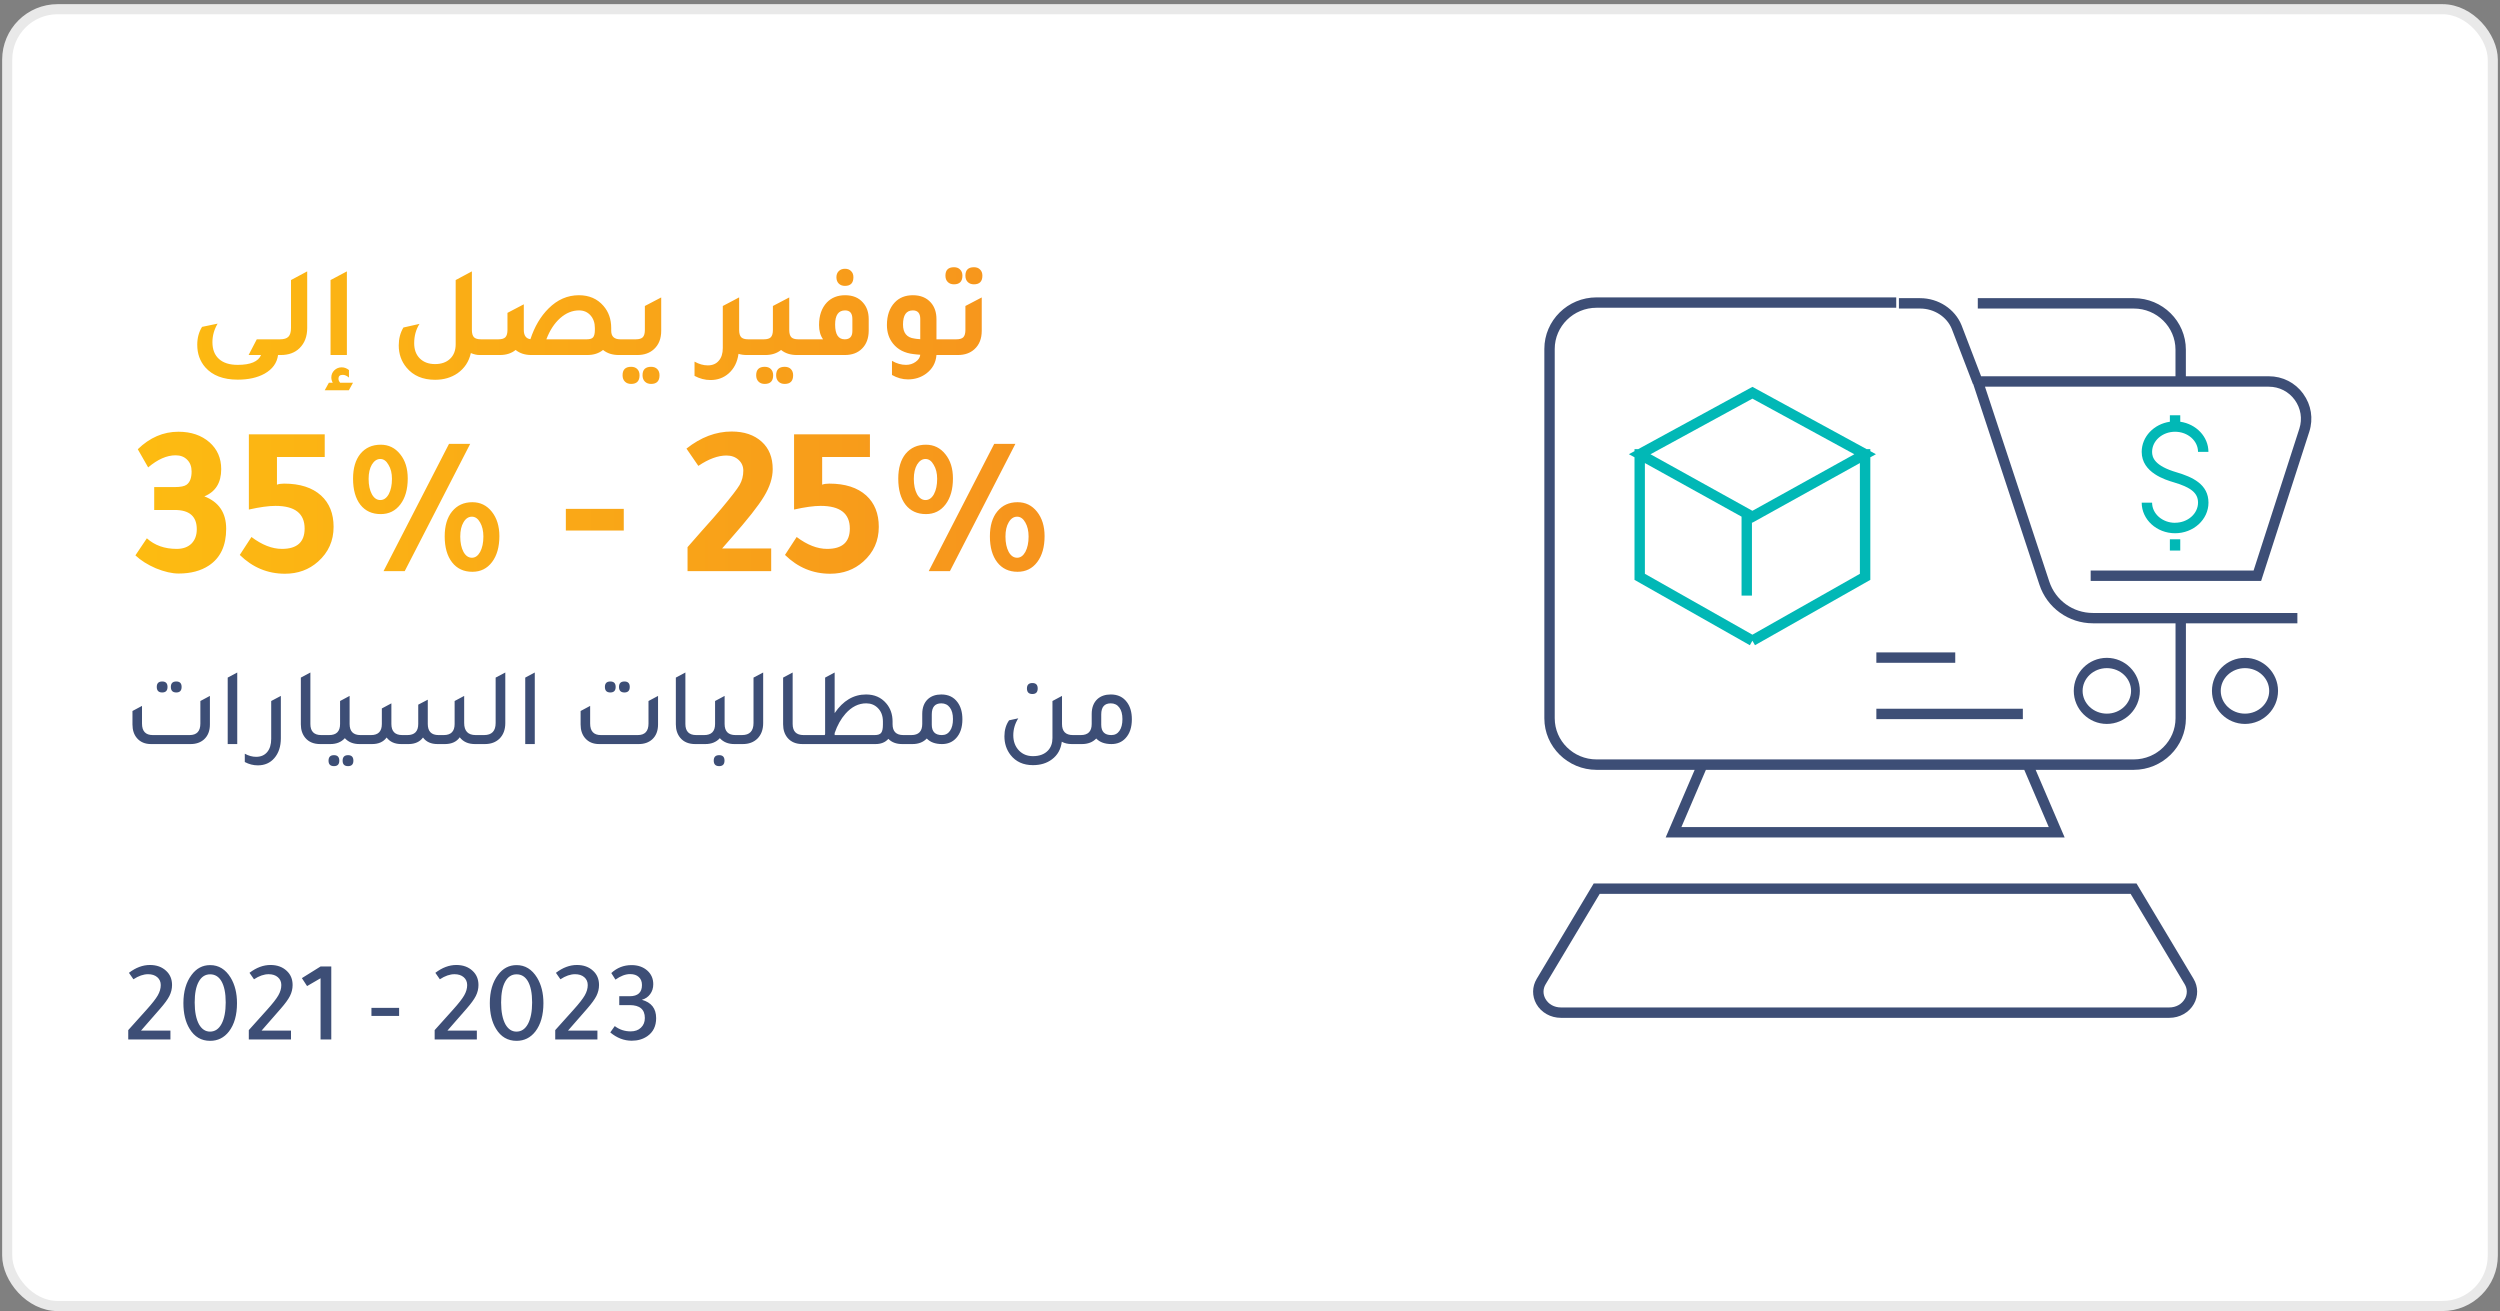<svg width="347" height="182" viewBox="0 0 347 182" fill="none" xmlns="http://www.w3.org/2000/svg">
<rect x="0" y="0" width="347" height="182" fill="#808080" stroke="none"/>
<rect x="1" y="1.276" width="345" height="180" rx="7" fill="white"/>
<rect x="1" y="1.276" width="345" height="180" rx="7" stroke="#E9E9E9" stroke-width="1.4"/>
<path d="M38.593 49.276C38.449 50.38 37.825 51.243 36.721 51.867C35.725 52.419 34.483 52.696 32.995 52.696C31.003 52.696 29.503 52.126 28.495 50.986C27.751 50.133 27.379 49.09 27.379 47.853C27.379 46.906 27.601 46.078 28.045 45.37L30.205 44.919C29.725 45.736 29.485 46.593 29.485 47.493C29.485 48.502 29.785 49.276 30.385 49.816C30.985 50.367 31.855 50.644 32.995 50.644C34.771 50.644 35.851 50.188 36.235 49.276H34.507L35.641 47.097H38.647V49.276H38.593ZM37.726 49.276V47.097H38.86C39.412 47.097 39.802 46.977 40.03 46.737C40.27 46.498 40.39 46.09 40.39 45.514V38.871L42.64 37.666V45.532C42.64 46.696 42.286 47.626 41.578 48.322C40.93 48.958 40.066 49.276 38.986 49.276H37.726ZM45.88 49.276V38.871L48.148 37.666V49.276H45.88ZM45.07 54.172L45.646 53.127H46.186C46.054 52.888 45.988 52.642 45.988 52.389C45.988 52.005 46.126 51.675 46.402 51.4C46.69 51.123 47.032 50.986 47.428 50.986C47.788 50.986 48.124 51.111 48.436 51.364V52.407C48.148 52.156 47.86 52.029 47.572 52.029C47.176 52.029 46.978 52.209 46.978 52.569C46.978 52.749 47.056 52.935 47.212 53.127H48.994L48.418 54.172H45.07ZM66.758 47.097H68.63V49.276H66.542C66.182 49.276 65.786 49.185 65.354 49.005C65.09 50.194 64.472 51.13 63.5 51.813C62.624 52.413 61.586 52.714 60.386 52.714C58.682 52.714 57.362 52.15 56.426 51.022C55.706 50.157 55.346 49.132 55.346 47.944C55.346 47.008 55.562 46.179 55.994 45.459L58.226 44.956C57.734 45.736 57.488 46.63 57.488 47.638C57.488 48.526 57.746 49.227 58.262 49.743C58.79 50.272 59.498 50.535 60.386 50.535C61.262 50.535 61.958 50.289 62.474 49.797C62.99 49.306 63.248 48.633 63.248 47.782V38.871L65.498 37.666V45.801C65.498 46.27 65.594 46.605 65.786 46.809C65.978 47.002 66.302 47.097 66.758 47.097ZM86.096 47.097H87.716V49.276H85.88C85.004 49.276 84.278 49.041 83.702 48.574C83.126 49.041 82.4 49.276 81.524 49.276H73.748C72.872 49.276 72.146 49.041 71.57 48.574C70.994 49.041 70.268 49.276 69.392 49.276H67.556V47.097H69.176C69.632 47.097 69.956 47.002 70.148 46.809C70.34 46.605 70.436 46.27 70.436 45.801V43.425L72.704 42.237V45.801C72.704 46.569 73.01 46.995 73.622 47.08C74.198 45.328 75.038 43.906 76.142 42.813C77.366 41.59 78.77 40.977 80.354 40.977C81.77 40.977 82.904 41.469 83.756 42.453C84.476 43.282 84.836 44.307 84.836 45.532V45.91C84.836 46.702 85.256 47.097 86.096 47.097ZM81.434 47.097C81.866 47.097 82.16 47.008 82.316 46.828C82.484 46.636 82.568 46.288 82.568 45.783V45.532C82.568 44.812 82.364 44.224 81.956 43.767C81.548 43.312 81.02 43.084 80.372 43.084C79.436 43.084 78.56 43.444 77.744 44.163C76.94 44.883 76.304 45.861 75.836 47.097H81.434ZM86.628 49.276V47.097H88.248C88.704 47.097 89.028 47.002 89.22 46.809C89.412 46.605 89.508 46.27 89.508 45.801V42.471L91.776 41.283V45.91C91.776 47.002 91.44 47.853 90.768 48.465C90.18 49.005 89.412 49.276 88.464 49.276H86.628ZM87.6 53.289C87.24 53.289 86.952 53.181 86.736 52.965C86.52 52.749 86.412 52.456 86.412 52.084C86.412 51.303 86.808 50.913 87.6 50.913C87.96 50.913 88.242 51.016 88.446 51.219C88.662 51.435 88.77 51.724 88.77 52.084C88.77 52.888 88.38 53.289 87.6 53.289ZM90.372 53.289C90.012 53.289 89.724 53.181 89.508 52.965C89.292 52.749 89.184 52.456 89.184 52.084C89.184 51.303 89.58 50.913 90.372 50.913C90.732 50.913 91.014 51.016 91.218 51.219C91.434 51.435 91.542 51.724 91.542 52.084C91.542 52.888 91.152 53.289 90.372 53.289ZM103.853 47.097H105.473V49.276H103.637C103.229 49.276 102.851 49.221 102.503 49.114C102.347 50.266 101.885 51.178 101.117 51.849C100.421 52.45 99.587 52.749 98.615 52.749C97.859 52.749 97.121 52.557 96.401 52.173V50.194C97.025 50.541 97.637 50.715 98.237 50.715C98.897 50.715 99.407 50.499 99.767 50.068C100.139 49.648 100.325 49.059 100.325 48.303V42.471L101.801 41.697L102.575 41.283V41.301L102.593 41.283V45.801C102.593 46.27 102.689 46.605 102.881 46.809C103.073 47.002 103.397 47.097 103.853 47.097ZM110.807 47.097H112.427V49.276H110.591C109.715 49.276 108.989 49.041 108.413 48.574C107.837 49.041 107.111 49.276 106.235 49.276H104.399V47.097H106.019C106.475 47.097 106.799 47.002 106.991 46.809C107.183 46.605 107.279 46.27 107.279 45.801V42.471L109.547 41.283V45.801C109.547 46.27 109.643 46.605 109.835 46.809C110.027 47.002 110.351 47.097 110.807 47.097ZM106.145 50.913C106.505 50.913 106.787 51.016 106.991 51.219C107.207 51.435 107.315 51.724 107.315 52.084C107.315 52.888 106.925 53.289 106.145 53.289C105.785 53.289 105.497 53.181 105.281 52.965C105.065 52.749 104.957 52.456 104.957 52.084C104.957 51.303 105.353 50.913 106.145 50.913ZM108.917 50.913C109.277 50.913 109.559 51.016 109.763 51.219C109.979 51.435 110.087 51.724 110.087 52.084C110.087 52.888 109.697 53.289 108.917 53.289C108.557 53.289 108.269 53.181 108.053 52.965C107.837 52.749 107.729 52.456 107.729 52.084C107.729 51.303 108.125 50.913 108.917 50.913ZM117.283 39.681C116.923 39.681 116.635 39.574 116.419 39.358C116.203 39.142 116.095 38.847 116.095 38.475C116.095 38.127 116.203 37.846 116.419 37.63C116.635 37.413 116.923 37.306 117.283 37.306C117.643 37.306 117.925 37.413 118.129 37.63C118.345 37.834 118.453 38.115 118.453 38.475C118.453 39.279 118.063 39.681 117.283 39.681ZM111.343 49.276V47.097H114.241C113.869 46.581 113.683 45.922 113.683 45.117C113.683 43.797 114.043 42.754 114.763 41.986C115.411 41.313 116.257 40.977 117.301 40.977C118.369 40.977 119.197 41.319 119.785 42.004C120.313 42.592 120.577 43.359 120.577 44.307V45.928C120.565 46.959 120.259 47.776 119.659 48.376C119.071 48.975 118.273 49.276 117.265 49.276H111.343ZM118.309 44.272C118.309 43.48 117.973 43.084 117.301 43.084C116.377 43.084 115.915 43.737 115.915 45.045C115.915 46.413 116.359 47.097 117.247 47.097C117.955 47.097 118.309 46.714 118.309 45.946V44.272ZM132.195 47.097V49.276H129.981C129.897 50.355 129.417 51.219 128.541 51.867C127.821 52.395 126.981 52.66 126.021 52.66C125.265 52.66 124.527 52.456 123.807 52.047V50.086C124.455 50.458 125.103 50.644 125.751 50.644C126.255 50.644 126.699 50.505 127.083 50.23C127.479 49.953 127.695 49.623 127.731 49.239C127.635 49.227 127.485 49.215 127.281 49.203C127.077 49.179 126.921 49.161 126.813 49.15C125.577 49.017 124.623 48.532 123.951 47.691C123.387 46.983 123.105 46.126 123.105 45.117C123.105 43.797 123.465 42.754 124.185 41.986C124.821 41.313 125.661 40.977 126.705 40.977C127.773 40.977 128.607 41.319 129.207 42.004C129.723 42.592 129.981 43.359 129.981 44.307V47.097H132.195ZM127.731 44.272C127.731 43.48 127.389 43.084 126.705 43.084C125.793 43.084 125.337 43.737 125.337 45.045C125.337 46.209 125.865 46.858 126.921 46.989C127.089 47.026 127.359 47.056 127.731 47.08V44.272ZM132.414 39.465C132.054 39.465 131.766 39.358 131.55 39.142C131.334 38.925 131.226 38.632 131.226 38.26C131.226 37.48 131.622 37.09 132.414 37.09C132.774 37.09 133.056 37.197 133.26 37.413C133.476 37.617 133.584 37.9 133.584 38.26C133.584 39.063 133.194 39.465 132.414 39.465ZM135.186 39.465C134.826 39.465 134.538 39.358 134.322 39.142C134.106 38.925 133.998 38.632 133.998 38.26C133.998 37.48 134.394 37.09 135.186 37.09C135.546 37.09 135.828 37.197 136.032 37.413C136.248 37.617 136.356 37.9 136.356 38.26C136.356 39.063 135.966 39.465 135.186 39.465ZM131.118 49.276V47.097H132.738C133.194 47.097 133.518 47.002 133.71 46.809C133.902 46.605 133.998 46.27 133.998 45.801V42.471L136.266 41.283V45.91C136.266 47.002 135.93 47.853 135.258 48.465C134.67 49.005 133.902 49.276 132.954 49.276H131.118ZM24.254 70.785H21.404V67.606H24.254C25.054 67.606 25.604 67.496 25.904 67.275C26.364 66.936 26.594 66.326 26.594 65.445C26.594 64.766 26.394 64.225 25.994 63.825C25.594 63.406 25.054 63.196 24.374 63.196C23.154 63.196 21.884 63.755 20.564 64.876L19.124 62.355C20.784 60.736 22.664 59.925 24.764 59.925C26.524 59.925 27.964 60.416 29.084 61.395C30.164 62.355 30.704 63.596 30.704 65.115C30.704 66.996 29.924 68.255 28.364 68.895C30.384 69.675 31.394 71.175 31.394 73.395C31.394 75.736 30.594 77.436 28.994 78.496C27.874 79.236 26.474 79.606 24.794 79.606C23.874 79.606 22.824 79.365 21.644 78.885C20.484 78.385 19.534 77.785 18.794 77.085L20.384 74.716C21.464 75.695 22.844 76.186 24.524 76.186C25.384 76.186 26.064 75.945 26.564 75.466C27.064 74.966 27.314 74.296 27.314 73.456C27.314 71.675 26.294 70.785 24.254 70.785ZM45.072 63.435H38.442V67.275C38.682 67.175 39.012 67.126 39.432 67.126C41.632 67.126 43.342 67.675 44.562 68.775C45.722 69.835 46.302 71.285 46.302 73.126C46.302 75.066 45.582 76.675 44.142 77.956C42.882 79.076 41.352 79.635 39.552 79.635C37.152 79.635 35.062 78.766 33.282 77.025L34.902 74.535C36.362 75.635 37.772 76.186 39.132 76.186C41.232 76.186 42.282 75.246 42.282 73.365C42.282 71.266 40.932 70.216 38.232 70.216C37.292 70.216 36.062 70.385 34.542 70.725V60.285H45.072V63.435ZM53.234 79.275L62.324 61.605H65.264L56.174 79.275H53.234ZM56.594 66.406C56.594 67.906 56.254 69.106 55.574 70.005C54.894 70.906 53.984 71.356 52.844 71.356C51.644 71.356 50.704 70.925 50.024 70.066C49.344 69.186 49.004 67.975 49.004 66.436C49.004 64.975 49.344 63.825 50.024 62.986C50.724 62.145 51.664 61.725 52.844 61.725C53.944 61.725 54.844 62.166 55.544 63.045C56.244 63.906 56.594 65.025 56.594 66.406ZM54.404 66.466C54.404 65.686 54.244 65.035 53.924 64.516C53.624 63.975 53.244 63.706 52.784 63.706C52.324 63.706 51.934 63.965 51.614 64.486C51.314 65.005 51.164 65.665 51.164 66.466C51.164 67.326 51.314 68.035 51.614 68.596C51.914 69.135 52.304 69.406 52.784 69.406C53.264 69.406 53.654 69.135 53.954 68.596C54.254 68.035 54.404 67.326 54.404 66.466ZM69.314 74.415C69.314 75.915 68.974 77.115 68.294 78.016C67.614 78.915 66.704 79.365 65.564 79.365C64.364 79.365 63.424 78.925 62.744 78.046C62.064 77.165 61.724 75.966 61.724 74.445C61.724 72.986 62.064 71.835 62.744 70.996C63.444 70.135 64.384 69.706 65.564 69.706C66.664 69.706 67.564 70.145 68.264 71.025C68.964 71.906 69.314 73.035 69.314 74.415ZM67.094 74.475C67.094 73.695 66.944 73.046 66.644 72.525C66.344 71.986 65.964 71.716 65.504 71.716C65.024 71.716 64.634 71.975 64.334 72.496C64.034 72.996 63.884 73.656 63.884 74.475C63.884 75.335 64.034 76.046 64.334 76.606C64.634 77.145 65.024 77.415 65.504 77.415C65.964 77.415 66.344 77.145 66.644 76.606C66.944 76.046 67.094 75.335 67.094 74.475ZM86.579 73.635H78.539V70.635H86.579V73.635ZM95.431 79.275V75.945C95.911 75.406 96.551 74.675 97.351 73.755C98.611 72.356 99.541 71.296 100.141 70.576C101.481 68.975 102.321 67.885 102.661 67.305C103.001 66.706 103.171 66.046 103.171 65.326C103.171 64.725 102.951 64.225 102.511 63.825C102.071 63.425 101.511 63.225 100.831 63.225C99.651 63.225 98.351 63.706 96.931 64.665L95.281 62.266C97.281 60.685 99.371 59.895 101.551 59.895C103.291 59.895 104.681 60.365 105.721 61.306C106.741 62.225 107.251 63.495 107.251 65.115C107.251 66.316 106.851 67.576 106.051 68.895C105.271 70.195 103.741 72.135 101.461 74.716C100.901 75.356 100.491 75.826 100.231 76.126H107.041V79.275H95.431ZM120.746 63.435H114.116V67.275C114.356 67.175 114.686 67.126 115.106 67.126C117.306 67.126 119.016 67.675 120.236 68.775C121.396 69.835 121.976 71.285 121.976 73.126C121.976 75.066 121.256 76.675 119.816 77.956C118.556 79.076 117.026 79.635 115.226 79.635C112.826 79.635 110.736 78.766 108.956 77.025L110.576 74.535C112.036 75.635 113.446 76.186 114.806 76.186C116.906 76.186 117.956 75.246 117.956 73.365C117.956 71.266 116.606 70.216 113.906 70.216C112.966 70.216 111.736 70.385 110.216 70.725V60.285H120.746V63.435ZM128.908 79.275L137.998 61.605H140.938L131.848 79.275H128.908ZM132.268 66.406C132.268 67.906 131.928 69.106 131.248 70.005C130.568 70.906 129.658 71.356 128.518 71.356C127.318 71.356 126.378 70.925 125.698 70.066C125.018 69.186 124.678 67.975 124.678 66.436C124.678 64.975 125.018 63.825 125.698 62.986C126.398 62.145 127.338 61.725 128.518 61.725C129.618 61.725 130.518 62.166 131.218 63.045C131.918 63.906 132.268 65.025 132.268 66.406ZM130.078 66.466C130.078 65.686 129.918 65.035 129.598 64.516C129.298 63.975 128.918 63.706 128.458 63.706C127.998 63.706 127.608 63.965 127.288 64.486C126.988 65.005 126.838 65.665 126.838 66.466C126.838 67.326 126.988 68.035 127.288 68.596C127.588 69.135 127.978 69.406 128.458 69.406C128.938 69.406 129.328 69.135 129.628 68.596C129.928 68.035 130.078 67.326 130.078 66.466ZM144.988 74.415C144.988 75.915 144.648 77.115 143.968 78.016C143.288 78.915 142.378 79.365 141.238 79.365C140.038 79.365 139.098 78.925 138.418 78.046C137.738 77.165 137.398 75.966 137.398 74.445C137.398 72.986 137.738 71.835 138.418 70.996C139.118 70.135 140.058 69.706 141.238 69.706C142.338 69.706 143.238 70.145 143.938 71.025C144.638 71.906 144.988 73.035 144.988 74.415ZM142.768 74.475C142.768 73.695 142.618 73.046 142.318 72.525C142.018 71.986 141.638 71.716 141.178 71.716C140.698 71.716 140.308 71.975 140.008 72.496C139.708 72.996 139.558 73.656 139.558 74.475C139.558 75.335 139.708 76.046 140.008 76.606C140.308 77.145 140.698 77.415 141.178 77.415C141.638 77.415 142.018 77.145 142.318 76.606C142.618 76.046 142.768 75.335 142.768 74.475Z" fill="url(#paint0_linear_581_40147)"/>
<path d="M22.513 96.115C22.01 96.115 21.759 95.858 21.759 95.344C21.759 94.841 22.01 94.59 22.513 94.59C23.006 94.59 23.252 94.841 23.252 95.344C23.252 95.858 23.006 96.115 22.513 96.115ZM24.469 96.115C23.966 96.115 23.714 95.858 23.714 95.344C23.714 94.841 23.966 94.59 24.469 94.59C24.962 94.59 25.208 94.841 25.208 95.344C25.208 95.858 24.962 96.115 24.469 96.115ZM20.958 103.276C20.126 103.276 19.474 102.998 19.002 102.444C18.591 101.961 18.386 101.33 18.386 100.55V98.686L19.71 97.978V100.427C19.71 101.494 20.208 102.028 21.204 102.028H26.317C27.313 102.028 27.811 101.494 27.811 100.427V97.3L29.135 96.592V100.55C29.135 101.443 28.863 102.136 28.319 102.629C27.837 103.06 27.215 103.276 26.456 103.276H20.958ZM31.605 103.276V94.051L32.93 93.343V103.276H31.605ZM38.983 102.459C38.983 103.609 38.68 104.533 38.074 105.231C37.499 105.899 36.734 106.232 35.78 106.232C35.164 106.232 34.563 106.078 33.978 105.77V104.615C34.501 104.903 35.025 105.047 35.549 105.047C36.206 105.047 36.719 104.826 37.089 104.384C37.458 103.943 37.643 103.332 37.643 102.552V97.3L38.983 96.592V102.459ZM44.436 103.276C43.543 103.276 42.855 102.988 42.373 102.413C41.962 101.92 41.757 101.294 41.757 100.534V94.051L43.081 93.343V100.488C43.081 101.515 43.584 102.028 44.59 102.028H45.607V103.276H44.436ZM50.035 102.028H51.052V103.276H49.881C49.029 103.276 48.357 103.003 47.864 102.459C47.371 103.003 46.699 103.276 45.846 103.276H44.676V102.028H45.693C46.699 102.028 47.202 101.515 47.202 100.488V97.3L48.526 96.592V100.488C48.526 101.515 49.029 102.028 50.035 102.028ZM46.355 104.816C46.847 104.816 47.094 105.072 47.094 105.586C47.094 106.089 46.847 106.34 46.355 106.34C45.852 106.34 45.6 106.089 45.6 105.586C45.6 105.072 45.852 104.816 46.355 104.816ZM48.31 104.816C48.803 104.816 49.05 105.072 49.05 105.586C49.05 106.089 48.803 106.34 48.31 106.34C47.807 106.34 47.556 106.089 47.556 105.586C47.556 105.072 47.807 104.816 48.31 104.816ZM50.12 103.276V102.028H51.506C52.502 102.028 53 101.515 53 100.488V98.332L54.324 97.624V100.488C54.324 101.515 54.828 102.028 55.834 102.028H56.542C57.548 102.028 58.051 101.515 58.051 100.488V97.808L59.376 97.115V100.488C59.376 101.515 59.874 102.028 60.869 102.028H61.593C62.599 102.028 63.102 101.515 63.102 100.488V97.3L64.427 96.592V100.35C64.427 101.469 64.961 102.028 66.028 102.028H67.307V103.276H65.921C64.997 103.276 64.293 102.962 63.811 102.336C63.38 102.952 62.707 103.265 61.793 103.276H60.731C59.827 103.276 59.155 102.973 58.713 102.367C58.272 102.962 57.615 103.265 56.742 103.276H55.68C54.797 103.276 54.124 102.973 53.662 102.367C53.221 102.973 52.548 103.276 51.645 103.276H50.12ZM66.377 103.276V102.028H67.194C68.261 102.028 68.795 101.469 68.795 100.35V94.051L70.135 93.343V100.365C70.135 101.279 69.863 102.002 69.319 102.536C68.805 103.029 68.133 103.276 67.302 103.276H66.377ZM72.903 103.276V94.051L74.227 93.343V103.276H72.903ZM84.715 96.115C84.212 96.115 83.96 95.858 83.96 95.344C83.96 94.841 84.212 94.59 84.715 94.59C85.208 94.59 85.454 94.841 85.454 95.344C85.454 95.858 85.208 96.115 84.715 96.115ZM86.671 96.115C86.168 96.115 85.916 95.858 85.916 95.344C85.916 94.841 86.168 94.59 86.671 94.59C87.163 94.59 87.41 94.841 87.41 95.344C87.41 95.858 87.163 96.115 86.671 96.115ZM83.159 103.276C82.328 103.276 81.676 102.998 81.204 102.444C80.793 101.961 80.588 101.33 80.588 100.55V98.686L81.912 97.978V100.427C81.912 101.494 82.41 102.028 83.406 102.028H88.519C89.514 102.028 90.012 101.494 90.012 100.427V97.3L91.337 96.592V100.55C91.337 101.443 91.065 102.136 90.521 102.629C90.038 103.06 89.417 103.276 88.657 103.276H83.159ZM96.487 103.276C95.593 103.276 94.905 102.988 94.423 102.413C94.012 101.92 93.807 101.294 93.807 100.534V94.051L95.131 93.343V100.488C95.131 101.515 95.634 102.028 96.641 102.028H97.657V103.276H96.487ZM102.085 102.028H103.102V103.276H101.931C101.079 103.276 100.407 103.003 99.914 102.459C99.421 103.003 98.749 103.276 97.897 103.276H96.726V102.028H97.743C98.749 102.028 99.252 101.515 99.252 100.488V97.3L100.576 96.592V100.488C100.576 101.515 101.079 102.028 102.085 102.028ZM99.822 104.816C100.314 104.816 100.561 105.067 100.561 105.57C100.561 106.083 100.314 106.34 99.822 106.34C99.319 106.34 99.067 106.083 99.067 105.57C99.067 105.067 99.319 104.816 99.822 104.816ZM102.17 103.276V102.028H102.987C104.054 102.028 104.588 101.469 104.588 100.35V94.051L105.928 93.343V100.365C105.928 101.279 105.656 102.002 105.112 102.536C104.598 103.029 103.926 103.276 103.094 103.276H102.17ZM111.375 103.276C110.482 103.276 109.794 102.988 109.312 102.413C108.901 101.92 108.696 101.294 108.696 100.534V94.051L110.02 93.343V100.488C110.02 101.515 110.523 102.028 111.529 102.028H112.546V103.276H111.375ZM125.383 102.028H126.399V103.276H125.229C124.407 103.276 123.766 103.034 123.304 102.552C122.883 103.034 122.287 103.276 121.517 103.276H111.615V102.028H114.479L114.526 101.859V94.051L115.85 93.343V98.979C117.02 97.254 118.473 96.392 120.208 96.392C121.368 96.392 122.297 96.797 122.996 97.608C123.591 98.296 123.889 99.143 123.889 100.149V100.519C123.889 101.525 124.387 102.028 125.383 102.028ZM122.549 100.581V100.149C122.549 99.349 122.303 98.712 121.81 98.24C121.389 97.829 120.86 97.624 120.224 97.624C119.166 97.624 118.211 98.101 117.359 99.056C116.723 99.775 116.22 100.673 115.85 101.751V102.028H121.409C121.851 102.028 122.149 101.925 122.303 101.72C122.467 101.515 122.549 101.135 122.549 100.581ZM128.007 99.102C128.007 98.209 128.273 97.516 128.807 97.023C129.28 96.602 129.896 96.392 130.655 96.392C131.631 96.392 132.38 96.751 132.904 97.47C133.355 98.075 133.581 98.866 133.581 99.841C133.581 100.95 133.294 101.818 132.719 102.444C132.216 102.998 131.559 103.276 130.748 103.276C129.824 103.276 129.12 103.019 128.638 102.506C128.145 103.019 127.483 103.276 126.651 103.276H125.481V102.028H126.497C127.503 102.028 128.007 101.515 128.007 100.488V99.102ZM129.331 100.596C129.331 101.551 129.798 102.028 130.732 102.028C131.215 102.028 131.59 101.833 131.857 101.443C132.134 101.053 132.272 100.509 132.272 99.811C132.272 99.123 132.129 98.589 131.841 98.209C131.554 97.819 131.158 97.624 130.655 97.624C129.772 97.624 129.331 98.137 129.331 99.164V100.596ZM143.294 96.33C142.791 96.33 142.539 96.073 142.539 95.56C142.539 95.057 142.791 94.805 143.294 94.805C143.787 94.805 144.033 95.057 144.033 95.56C144.033 96.073 143.787 96.33 143.294 96.33ZM148.915 102.028H149.931V103.276H148.761C148.227 103.276 147.765 103.168 147.375 102.952C147.252 103.999 146.795 104.816 146.004 105.401C145.296 105.935 144.418 106.202 143.371 106.202C142.036 106.202 140.999 105.729 140.26 104.785C139.695 104.056 139.413 103.193 139.413 102.198C139.413 101.335 139.629 100.596 140.06 99.98L141.338 99.703C140.876 100.432 140.645 101.217 140.645 102.059C140.645 102.921 140.912 103.63 141.446 104.184C141.949 104.697 142.591 104.954 143.371 104.954C144.274 104.954 144.973 104.692 145.465 104.169C145.876 103.727 146.081 103.152 146.081 102.444V97.3L147.406 96.592V100.488C147.406 101.515 147.909 102.028 148.915 102.028ZM151.528 99.102C151.528 98.209 151.795 97.516 152.328 97.023C152.801 96.602 153.417 96.392 154.176 96.392C155.152 96.392 155.901 96.751 156.425 97.47C156.877 98.075 157.102 98.866 157.102 99.841C157.102 100.95 156.815 101.818 156.24 102.444C155.737 102.998 155.08 103.276 154.269 103.276C153.345 103.276 152.642 103.019 152.159 102.506C151.666 103.019 151.004 103.276 150.172 103.276H149.002V102.028H150.018C151.025 102.028 151.528 101.515 151.528 100.488V99.102ZM152.852 100.596C152.852 101.551 153.319 102.028 154.253 102.028C154.736 102.028 155.111 101.833 155.378 101.443C155.655 101.053 155.793 100.509 155.793 99.811C155.793 99.123 155.65 98.589 155.362 98.209C155.075 97.819 154.68 97.624 154.176 97.624C153.294 97.624 152.852 98.137 152.852 99.164V100.596Z" fill="#3D4E76"/>
<path d="M17.8 144.276V142.98L20.344 140.148C21.112 139.294 21.629 138.633 21.896 138.164C22.173 137.684 22.312 137.204 22.312 136.724C22.312 136.276 22.152 135.913 21.832 135.636C21.512 135.358 21.085 135.22 20.552 135.22C19.912 135.22 19.235 135.454 18.52 135.924L17.896 135.028C18.845 134.302 19.816 133.94 20.808 133.94C21.736 133.94 22.488 134.212 23.064 134.756C23.608 135.257 23.88 135.913 23.88 136.724C23.88 137.246 23.757 137.753 23.512 138.244C23.267 138.724 22.84 139.31 22.232 140.004L19.576 143.044H23.656V144.276H17.8ZM29.168 144.468C27.941 144.468 26.991 143.913 26.32 142.804C25.744 141.865 25.456 140.676 25.456 139.236C25.456 137.625 25.834 136.318 26.591 135.316C27.264 134.409 28.122 133.956 29.168 133.956C30.352 133.956 31.301 134.537 32.016 135.7C32.602 136.67 32.895 137.849 32.895 139.236C32.895 140.889 32.522 142.201 31.776 143.172C31.104 144.036 30.234 144.468 29.168 144.468ZM29.168 135.236C28.485 135.236 27.957 135.577 27.584 136.26C27.21 136.932 27.023 137.892 27.023 139.14C27.023 140.441 27.226 141.46 27.631 142.196C28.015 142.857 28.522 143.188 29.151 143.188C29.834 143.188 30.367 142.83 30.752 142.116C31.136 141.39 31.328 140.398 31.328 139.14C31.328 137.838 31.125 136.846 30.72 136.164C30.346 135.545 29.829 135.236 29.168 135.236ZM34.534 144.276V142.98L37.078 140.148C37.846 139.294 38.364 138.633 38.63 138.164C38.908 137.684 39.046 137.204 39.046 136.724C39.046 136.276 38.886 135.913 38.566 135.636C38.246 135.358 37.82 135.22 37.286 135.22C36.646 135.22 35.969 135.454 35.254 135.924L34.63 135.028C35.58 134.302 36.55 133.94 37.542 133.94C38.47 133.94 39.222 134.212 39.798 134.756C40.342 135.257 40.614 135.913 40.614 136.724C40.614 137.246 40.492 137.753 40.246 138.244C40.001 138.724 39.574 139.31 38.966 140.004L36.31 143.044H40.39V144.276H34.534ZM45.982 134.148V144.276H44.494V135.78L42.622 136.868L41.902 135.764L44.494 134.148H45.982ZM55.396 141.012H51.556V139.892H55.396V141.012ZM60.331 144.276V142.98L62.875 140.148C63.643 139.294 64.161 138.633 64.427 138.164C64.705 137.684 64.843 137.204 64.843 136.724C64.843 136.276 64.683 135.913 64.363 135.636C64.043 135.358 63.617 135.22 63.083 135.22C62.443 135.22 61.766 135.454 61.051 135.924L60.427 135.028C61.377 134.302 62.347 133.94 63.339 133.94C64.267 133.94 65.019 134.212 65.595 134.756C66.139 135.257 66.411 135.913 66.411 136.724C66.411 137.246 66.289 137.753 66.043 138.244C65.798 138.724 65.371 139.31 64.763 140.004L62.107 143.044H66.187V144.276H60.331ZM71.699 144.468C70.472 144.468 69.523 143.913 68.851 142.804C68.275 141.865 67.987 140.676 67.987 139.236C67.987 137.625 68.365 136.318 69.123 135.316C69.795 134.409 70.653 133.956 71.699 133.956C72.883 133.956 73.832 134.537 74.547 135.7C75.133 136.67 75.427 137.849 75.427 139.236C75.427 140.889 75.053 142.201 74.307 143.172C73.635 144.036 72.765 144.468 71.699 144.468ZM71.699 135.236C71.016 135.236 70.488 135.577 70.115 136.26C69.741 136.932 69.555 137.892 69.555 139.14C69.555 140.441 69.757 141.46 70.163 142.196C70.547 142.857 71.053 143.188 71.683 143.188C72.365 143.188 72.899 142.83 73.283 142.116C73.667 141.39 73.859 140.398 73.859 139.14C73.859 137.838 73.656 136.846 73.251 136.164C72.877 135.545 72.36 135.236 71.699 135.236ZM77.066 144.276V142.98L79.61 140.148C80.378 139.294 80.895 138.633 81.162 138.164C81.439 137.684 81.578 137.204 81.578 136.724C81.578 136.276 81.418 135.913 81.098 135.636C80.778 135.358 80.351 135.22 79.818 135.22C79.178 135.22 78.5 135.454 77.786 135.924L77.162 135.028C78.111 134.302 79.082 133.94 80.074 133.94C81.002 133.94 81.754 134.212 82.33 134.756C82.874 135.257 83.146 135.913 83.146 136.724C83.146 137.246 83.023 137.753 82.778 138.244C82.532 138.724 82.106 139.31 81.498 140.004L78.842 143.044H82.922V144.276H77.066ZM87.393 139.508H85.953V138.276H87.393C88.534 138.276 89.105 137.758 89.105 136.724C89.105 136.244 88.956 135.87 88.657 135.604C88.369 135.337 87.969 135.204 87.457 135.204C86.817 135.204 86.14 135.46 85.425 135.972L84.849 135.06C85.638 134.324 86.577 133.956 87.665 133.956C88.55 133.956 89.281 134.212 89.857 134.724C90.401 135.214 90.673 135.844 90.673 136.612C90.673 137.145 90.529 137.604 90.241 137.988C89.964 138.372 89.58 138.633 89.089 138.772C90.412 139.134 91.073 139.982 91.073 141.316C91.073 142.425 90.662 143.262 89.841 143.828C89.233 144.244 88.513 144.452 87.681 144.452C86.615 144.452 85.623 144.068 84.705 143.3L85.329 142.42C85.969 142.91 86.705 143.156 87.537 143.156C88.135 143.156 88.609 142.985 88.961 142.644C89.324 142.302 89.505 141.854 89.505 141.3C89.505 140.105 88.801 139.508 87.393 139.508Z" fill="#3D4E76"/>
<g clip-path="url(#clip0_581_40147)">
<path d="M242.878 89.557L243.235 88.931L243.592 89.557L259.601 80.486V63.472L260.38 63.043L259.601 62.621V62.337H259.084L243.235 53.695L227.386 62.337H226.869V62.621L226.09 63.043L226.869 63.472V80.486L242.878 89.557ZM258.159 79.642L243.235 88.094L228.311 79.642V64.273L241.743 71.721H241.728V82.67H243.17V72.514L243.228 72.551L258.152 64.273V79.642H258.159ZM243.235 55.333L257.38 63.05L243.235 70.898L229.09 63.05L243.235 55.333Z" fill="#01B8B6"/>
<path d="M301.898 72.566C300.144 72.566 298.71 71.313 298.71 69.77H297.268C297.268 72.107 299.343 74.014 301.898 74.014C304.454 74.014 306.536 72.114 306.536 69.77C306.536 67.207 304.294 66.203 302.102 65.555C299.059 64.659 298.71 63.509 298.71 62.723C298.71 61.179 300.137 59.927 301.898 59.927C303.66 59.927 305.087 61.179 305.087 62.723H306.529C306.529 60.611 304.832 58.857 302.619 58.537V57.641H301.178V58.537C298.965 58.857 297.268 60.604 297.268 62.723C297.268 65.627 300.603 66.61 301.695 66.938C304.133 67.651 305.087 68.445 305.087 69.763C305.087 71.306 303.653 72.558 301.898 72.558V72.566Z" fill="#01B8B6"/>
<path d="M302.619 74.852H301.178V76.417H302.619V74.852Z" fill="#01B8B6"/>
<path fill-rule="evenodd" clip-rule="evenodd" d="M319.691 54.656C318.57 53.113 316.823 52.225 314.908 52.225H303.398V48.534C303.398 44.588 300.159 41.385 296.176 41.385H274.518V42.826H296.176C299.365 42.826 301.957 45.389 301.957 48.534V52.225H274.977L272.261 45.141C271.351 42.892 269.043 41.385 266.51 41.385H263.569V42.826H266.51C268.461 42.826 270.23 43.969 270.914 45.665L273.848 53.31L273.877 53.295L283.072 81.156C284.128 84.359 287.113 86.514 290.498 86.514H301.964V99.691C301.964 102.844 299.358 105.406 296.162 105.406H221.599C218.395 105.406 215.796 102.844 215.796 99.691V48.432C215.796 45.28 218.403 42.717 221.599 42.717H263.197V41.276H221.599C217.602 41.276 214.355 44.486 214.355 48.432V99.699C214.355 103.644 217.609 106.855 221.606 106.855H235.22L231.194 116.239H286.574L282.548 106.855H296.154C300.151 106.855 303.405 103.644 303.405 99.699V86.522H318.876V85.08H290.491C287.731 85.08 285.3 83.326 284.441 80.719L275.515 53.674H314.901C316.35 53.674 317.667 54.343 318.512 55.508C319.356 56.673 319.589 58.122 319.153 59.49L312.797 79.191H290.185V80.632H313.845L320.529 59.927C321.111 58.114 320.805 56.193 319.684 54.656H319.691ZM284.368 114.798H233.378L236.778 106.855H280.968L284.368 114.798ZM292.426 91.309C294.954 91.309 297.012 93.364 297.012 95.895C297.012 98.419 294.954 100.482 292.426 100.482C289.899 100.482 287.84 98.419 287.84 95.895C287.84 93.371 289.899 91.309 292.426 91.309ZM292.432 92.737C290.577 92.737 289.066 94.15 289.066 95.895C289.066 97.64 290.583 99.054 292.432 99.054C294.282 99.054 295.792 97.64 295.792 95.895C295.792 94.15 294.288 92.737 292.432 92.737ZM307.019 95.895C307.019 93.371 309.078 91.309 311.605 91.309C314.133 91.309 316.192 93.371 316.192 95.895C316.192 98.419 314.133 100.482 311.605 100.482C309.078 100.482 307.019 98.419 307.019 95.895ZM308.24 95.895C308.24 97.64 309.75 99.054 311.605 99.054C313.455 99.054 314.965 97.64 314.965 95.895C314.965 94.15 313.461 92.737 311.605 92.737C309.75 92.737 308.24 94.15 308.24 95.895ZM221.206 122.624H296.548L304.468 135.866C305.116 136.951 305.131 138.254 304.512 139.354C303.842 140.54 302.532 141.276 301.105 141.276H216.655C215.229 141.276 213.918 140.54 213.248 139.354C212.63 138.254 212.644 136.951 213.292 135.866L221.206 122.624ZM301.098 139.834C302.022 139.834 302.83 139.39 303.253 138.64H303.26C303.624 137.992 303.617 137.25 303.231 136.609L295.732 124.073H222.035L214.537 136.609C214.151 137.25 214.144 137.992 214.508 138.64C214.93 139.39 215.731 139.834 216.655 139.834H301.098ZM280.772 98.374H260.438V99.815H280.772V98.374ZM260.438 90.555H271.388V91.996H260.438V90.555Z" fill="#3D4E76"/>
</g>
<defs>
<linearGradient id="paint0_linear_581_40147" x1="17.001" y1="90.275" x2="147" y2="90.275" gradientUnits="userSpaceOnUse">
<stop stop-color="#FDBC11"/>
<stop offset="1" stop-color="#F6931D"/>
</linearGradient>
<clipPath id="clip0_581_40147">
<rect width="117.21" height="100" fill="white" transform="translate(212.79 41.276)"/>
</clipPath>
</defs>
</svg>
